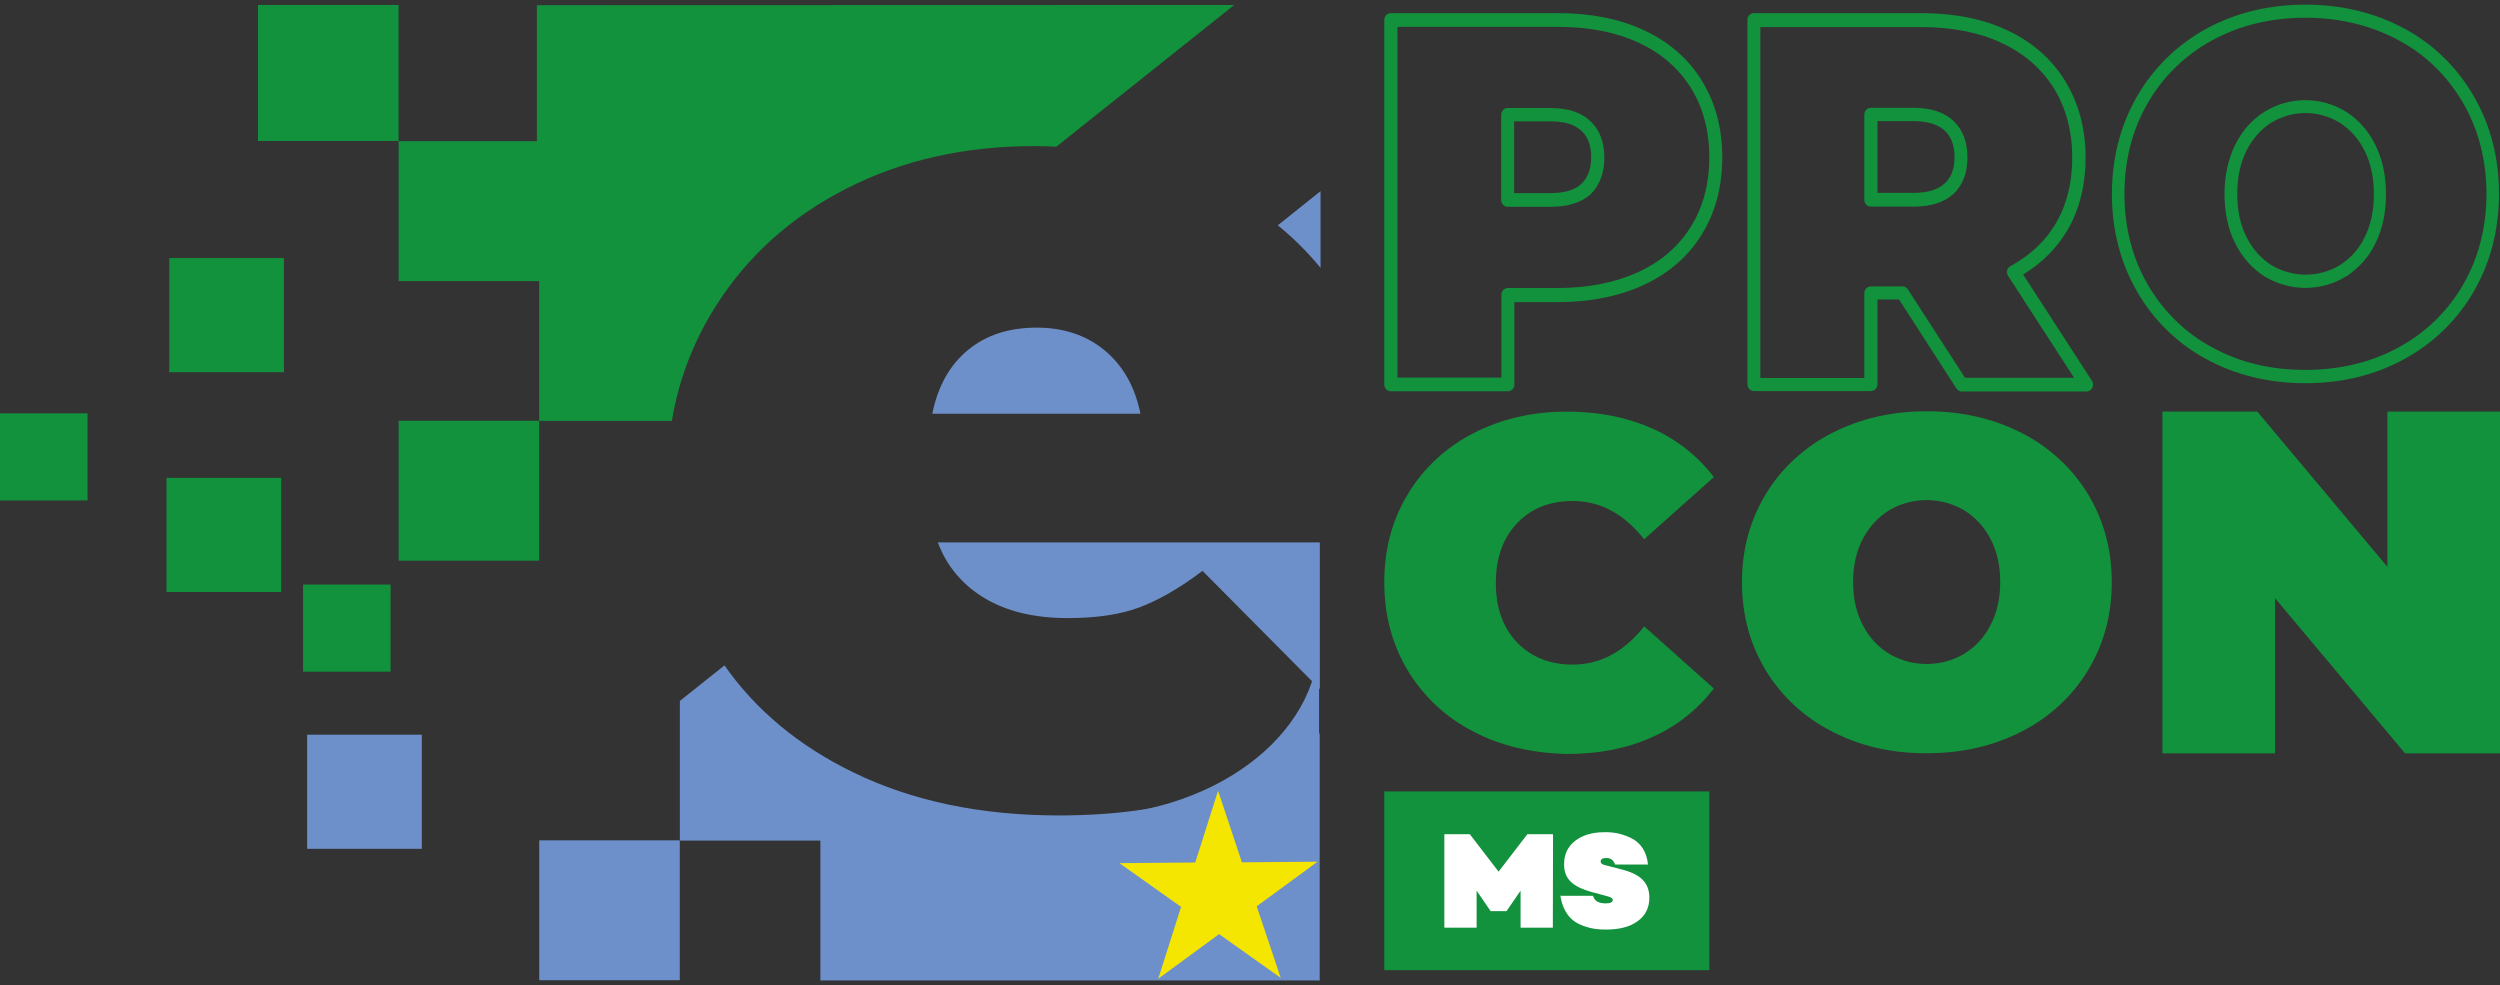 <svg width="269" height="106" viewBox="0 0 269 106" fill="none" xmlns="http://www.w3.org/2000/svg">
<rect x="0" y="0" width="269" height="106" fill="#333333" stroke="none"/>
<path d="M73.144 90.421H58.023V105.472H73.144V90.421Z" fill="#6E90CA"/>
<path d="M42.884 0.536H27.762V15.169H42.884V0.536Z" fill="#12923D"/>
<path d="M9.418 44.474H0V53.848H9.418V44.474Z" fill="#12923D"/>
<path d="M42.028 62.897H32.61V72.271H42.028V62.897Z" fill="#12923D"/>
<path d="M30.55 27.769H18.215V40.047H30.55V27.769Z" fill="#12923D"/>
<path d="M58.014 45.277H42.893V60.329H58.014V45.277Z" fill="#12923D"/>
<path d="M45.387 79.053H33.051V91.332H45.387V79.053Z" fill="#6E90CA"/>
<path d="M30.256 51.419H17.921V63.698H30.256V51.419Z" fill="#12923D"/>
<path d="M105.999 64.394C108.365 65.802 111.349 66.506 114.887 66.506C117.937 66.506 120.524 66.132 122.58 65.362C124.636 64.592 126.935 63.293 129.389 61.423L142.012 74.142V58.364H100.915C101.843 60.917 103.656 63.029 105.999 64.394Z" fill="#6E90CA"/>
<path d="M141.933 105.479L116.045 87.831C130.348 87.831 141.933 79.271 141.933 68.709V105.479Z" fill="#6E90CA"/>
<path d="M158.521 78.707C155.625 77.233 153.194 74.966 151.491 72.171C149.811 69.377 148.949 66.208 148.949 62.665C148.949 59.122 149.789 55.954 151.491 53.159C153.171 50.364 155.603 48.12 158.521 46.624C161.506 45.083 164.844 44.291 168.602 44.291C172.029 44.291 175.08 44.907 177.755 46.095C180.363 47.24 182.663 49.044 184.409 51.333L176.915 58.022C174.726 55.272 172.184 53.907 169.221 53.907C166.745 53.907 164.756 54.699 163.23 56.306C161.727 57.89 160.953 60.025 160.953 62.709C160.953 65.394 161.705 67.528 163.23 69.113C164.734 70.697 166.745 71.511 169.221 71.511C172.162 71.511 174.748 70.147 176.915 67.396L184.409 74.086C182.663 76.352 180.386 78.157 177.755 79.323C175.08 80.533 172.029 81.127 168.602 81.127C164.844 81.04 161.506 80.269 158.521 78.707Z" fill="#12923D"/>
<path d="M211.31 70.374C212.526 69.626 213.521 68.57 214.162 67.293C214.869 65.973 215.223 64.41 215.223 62.628C215.223 60.846 214.869 59.283 214.162 57.963C213.521 56.709 212.526 55.63 211.31 54.882C208.834 53.452 205.761 53.452 203.307 54.882C202.091 55.63 201.119 56.687 200.456 57.963C199.748 59.283 199.394 60.846 199.394 62.628C199.394 64.41 199.748 65.973 200.456 67.293C201.097 68.57 202.091 69.626 203.307 70.374C205.783 71.804 208.856 71.804 211.31 70.374ZM197.095 78.692C194.155 77.195 191.701 74.929 189.999 72.134C188.297 69.318 187.434 66.171 187.434 62.65C187.434 59.129 188.297 55.983 189.999 53.166C191.701 50.349 194.177 48.105 197.095 46.608C200.124 45.046 203.528 44.254 207.331 44.254C211.133 44.254 214.538 45.046 217.567 46.608C220.507 48.105 222.961 50.371 224.663 53.166C226.365 55.961 227.227 59.129 227.227 62.65C227.227 66.171 226.365 69.34 224.663 72.134C222.961 74.951 220.485 77.195 217.567 78.692C214.538 80.254 211.133 81.046 207.331 81.046C203.528 81.068 200.124 80.276 197.095 78.692Z" fill="#12923D"/>
<path d="M269 44.291V81.061H258.786L244.793 64.36V81.061H232.678V44.291H242.891L256.885 60.993V44.291H269Z" fill="#12923D"/>
<path d="M162.921 20.779H166.79C168.359 20.779 169.465 20.448 170.172 19.766C170.857 19.106 171.211 18.16 171.211 16.928C171.211 15.673 170.879 14.749 170.172 14.089C169.442 13.385 168.337 13.055 166.79 13.055H162.921V20.779ZM166.812 22.253H162.235C161.838 22.253 161.528 21.923 161.528 21.527V12.351C161.528 11.954 161.838 11.624 162.235 11.624H166.812C168.713 11.624 170.128 12.086 171.123 13.033C172.117 13.957 172.626 15.277 172.626 16.972C172.626 18.622 172.117 19.942 171.145 20.91C170.15 21.791 168.735 22.253 166.812 22.253ZM150.364 40.627H161.55V31.715C161.55 31.319 161.86 30.989 162.258 30.989H167.63C170.946 30.989 173.864 30.395 176.34 29.25C178.772 28.106 180.651 26.478 181.955 24.365C183.259 22.253 183.923 19.744 183.923 16.928C183.923 14.089 183.259 11.58 181.955 9.49C180.629 7.355 178.794 5.749 176.34 4.605C173.886 3.461 170.968 2.888 167.63 2.888H150.364V40.627ZM162.235 42.101H149.656C149.258 42.101 148.949 41.771 148.949 41.375V2.14C148.949 1.744 149.258 1.414 149.656 1.414H167.63C171.167 1.414 174.284 2.03 176.915 3.262C179.59 4.517 181.69 6.343 183.127 8.698C184.586 11.052 185.315 13.825 185.315 16.95C185.315 20.052 184.586 22.825 183.127 25.201C181.69 27.556 179.59 29.383 176.915 30.637C174.262 31.869 171.145 32.507 167.63 32.507H162.943V41.419C162.943 41.771 162.633 42.101 162.235 42.101Z" fill="#12923D"/>
<path d="M202.016 20.756H205.885C207.41 20.756 208.538 20.404 209.267 19.722C209.975 19.062 210.306 18.138 210.306 16.884C210.306 15.651 209.953 14.727 209.267 14.067C208.538 13.385 207.41 13.033 205.885 13.033H202.016V20.756ZM205.885 22.231H201.309C200.911 22.231 200.601 21.901 200.601 21.505V12.329C200.601 11.932 200.911 11.602 201.309 11.602H205.885C207.764 11.602 209.201 12.065 210.196 13.011C211.191 13.957 211.699 15.277 211.699 16.928C211.699 18.6 211.191 19.92 210.196 20.866C209.223 21.769 207.764 22.231 205.885 22.231ZM211.434 40.649H223.173L216.076 29.691C215.966 29.515 215.922 29.294 215.966 29.096C216.01 28.898 216.143 28.722 216.32 28.634C218.508 27.446 220.122 25.906 221.272 23.925C222.399 21.967 222.974 19.612 222.974 16.972C222.974 14.155 222.311 11.624 221.006 9.512C219.702 7.421 217.823 5.771 215.391 4.627C212.959 3.483 210.041 2.91 206.681 2.91H189.415V40.671H200.601V31.539C200.601 31.143 200.911 30.813 201.309 30.813H204.713C204.956 30.813 205.155 30.945 205.288 31.143L211.434 40.649ZM224.521 42.123H211.08C210.837 42.123 210.638 41.991 210.505 41.793L204.337 32.221H202.016V41.353C202.016 41.749 201.707 42.079 201.309 42.079H188.73C188.332 42.079 188.022 41.749 188.022 41.353V2.14C188.022 1.744 188.332 1.414 188.73 1.414H206.703C210.262 1.414 213.379 2.03 215.988 3.262C218.663 4.517 220.763 6.343 222.2 8.698C223.659 11.074 224.411 13.847 224.411 16.95C224.411 19.876 223.77 22.473 222.51 24.673C221.36 26.654 219.746 28.282 217.69 29.537L225.096 40.979C225.251 41.199 225.251 41.507 225.14 41.727C225.008 41.969 224.764 42.123 224.521 42.123Z" fill="#12923D"/>
<path d="M248.067 12.163C246.785 12.163 245.503 12.515 244.353 13.219C243.248 13.923 242.341 14.979 241.722 16.212C241.059 17.532 240.728 19.094 240.728 20.855C240.728 22.637 241.059 24.199 241.722 25.498C242.341 26.752 243.248 27.786 244.375 28.512C246.674 29.899 249.504 29.899 251.803 28.512C252.931 27.786 253.859 26.752 254.434 25.52C255.097 24.221 255.429 22.659 255.429 20.877C255.429 19.094 255.097 17.532 254.434 16.234C253.815 14.979 252.909 13.945 251.781 13.219C250.632 12.515 249.349 12.163 248.067 12.163ZM248.067 30.977C246.542 30.977 245.016 30.559 243.668 29.745C242.319 28.887 241.236 27.654 240.507 26.18C239.755 24.706 239.357 22.901 239.357 20.877C239.357 18.896 239.755 17.114 240.507 15.573C241.236 14.099 242.319 12.867 243.646 12.031C246.365 10.358 249.747 10.358 252.444 12.031C253.793 12.889 254.876 14.121 255.584 15.595C256.335 17.07 256.733 18.874 256.733 20.899C256.733 22.923 256.335 24.706 255.584 26.202C254.898 27.654 253.793 28.864 252.444 29.745H252.422C251.118 30.559 249.593 30.977 248.067 30.977ZM248.067 1.908C244.353 1.908 240.971 2.723 238.008 4.351C235.134 5.913 232.725 8.246 231.089 11.106C229.431 13.967 228.591 17.246 228.591 20.855C228.591 24.463 229.431 27.742 231.089 30.603C232.769 33.508 235.157 35.84 238.008 37.358C240.993 39.009 244.287 39.801 248.067 39.801C251.781 39.801 255.164 38.987 258.126 37.358C261 35.796 263.41 33.464 265.046 30.603C266.704 27.72 267.544 24.442 267.544 20.855C267.544 17.268 266.704 13.989 265.046 11.106C263.365 8.202 260.978 5.869 258.126 4.351C255.164 2.745 251.781 1.908 248.067 1.908ZM248.067 41.231C244.11 41.231 240.529 40.351 237.389 38.635C234.317 36.984 231.73 34.476 229.939 31.351C228.149 28.27 227.242 24.728 227.242 20.877C227.242 17.026 228.149 13.483 229.939 10.38C231.708 7.3 234.294 4.791 237.389 3.097C240.529 1.38 244.132 0.5 248.067 0.5C251.98 0.5 255.584 1.38 258.745 3.097C261.818 4.747 264.405 7.256 266.195 10.38C267.986 13.483 268.892 17.004 268.892 20.855C268.892 24.706 267.986 28.226 266.195 31.329C264.427 34.41 261.84 36.918 258.745 38.613C255.606 40.351 252.002 41.231 248.067 41.231Z" fill="#12923D"/>
<path d="M183.923 85.157H148.949V104.39H183.923V85.157Z" fill="#12923D"/>
<path d="M167.085 99.819H163.614V95.836L162.133 97.993V98.037H160.364V97.993L158.883 95.836V99.819H155.412V89.763H158.153L161.248 93.79L164.343 89.763H167.107L167.085 99.819Z" fill="white"/>
<path d="M175.437 90.14C176.453 90.602 177.205 91.592 177.316 93.023H173.778C173.624 92.561 173.314 92.319 172.85 92.319C172.43 92.319 172.231 92.451 172.231 92.693C172.231 92.891 172.386 93.023 172.695 93.089L174.574 93.573C176.144 93.991 177.47 94.717 177.47 96.588C177.47 97.666 177.05 98.524 176.21 99.118C175.37 99.734 174.243 100.02 172.806 100.02C171.966 100.02 171.302 99.954 170.418 99.646C169.998 99.492 169.6 99.294 169.269 99.03C168.605 98.524 168.075 97.578 167.898 96.389H171.413C171.546 96.94 172.01 97.204 172.784 97.204C173.292 97.204 173.535 97.072 173.535 96.83C173.535 96.676 173.358 96.544 173.027 96.456L171.302 95.993C169.246 95.421 168.296 94.607 168.296 93.001C168.296 91.922 168.694 91.086 169.49 90.47C170.286 89.854 171.347 89.546 172.629 89.546C173.58 89.524 174.442 89.678 175.437 90.14Z" fill="white"/>
<path d="M137.491 24.243C139.171 25.608 140.719 27.148 142.09 28.821V20.568L137.491 24.243Z" fill="#6E90CA"/>
<path d="M113.941 87.742C105.54 87.742 98.156 86.201 91.789 83.098C85.969 80.262 81.354 76.448 77.952 71.596L73.153 75.42V90.448H88.274V105.5H141.995V78.895C135.274 84.793 125.945 87.742 113.941 87.742Z" fill="#6E90CA"/>
<path d="M57.771 0.558V15.191H42.893V30.243H58.014V45.294H72.295C73.003 40.937 74.594 36.8 76.938 33.06C80.386 27.58 85.073 23.355 91.064 20.297C97.055 17.238 103.776 15.72 111.248 15.72C112.066 15.72 112.862 15.742 113.658 15.786L132.803 0.536L57.771 0.558Z" fill="#12923D"/>
<path d="M122.709 44.517C122.134 41.656 120.874 39.39 118.906 37.739C116.939 36.089 114.485 35.253 111.523 35.253C108.538 35.253 106.084 36.067 104.139 37.673C102.193 39.28 100.911 41.568 100.314 44.517" fill="#6E90CA"/>
<path d="M137.806 105.219L131.174 100.51L124.63 105.307L127.084 97.583L120.452 92.874L128.609 92.808L131.063 85.084L133.628 92.786L141.763 92.72L135.22 97.517L137.806 105.219Z" fill="#F4E600"/>
</svg>
